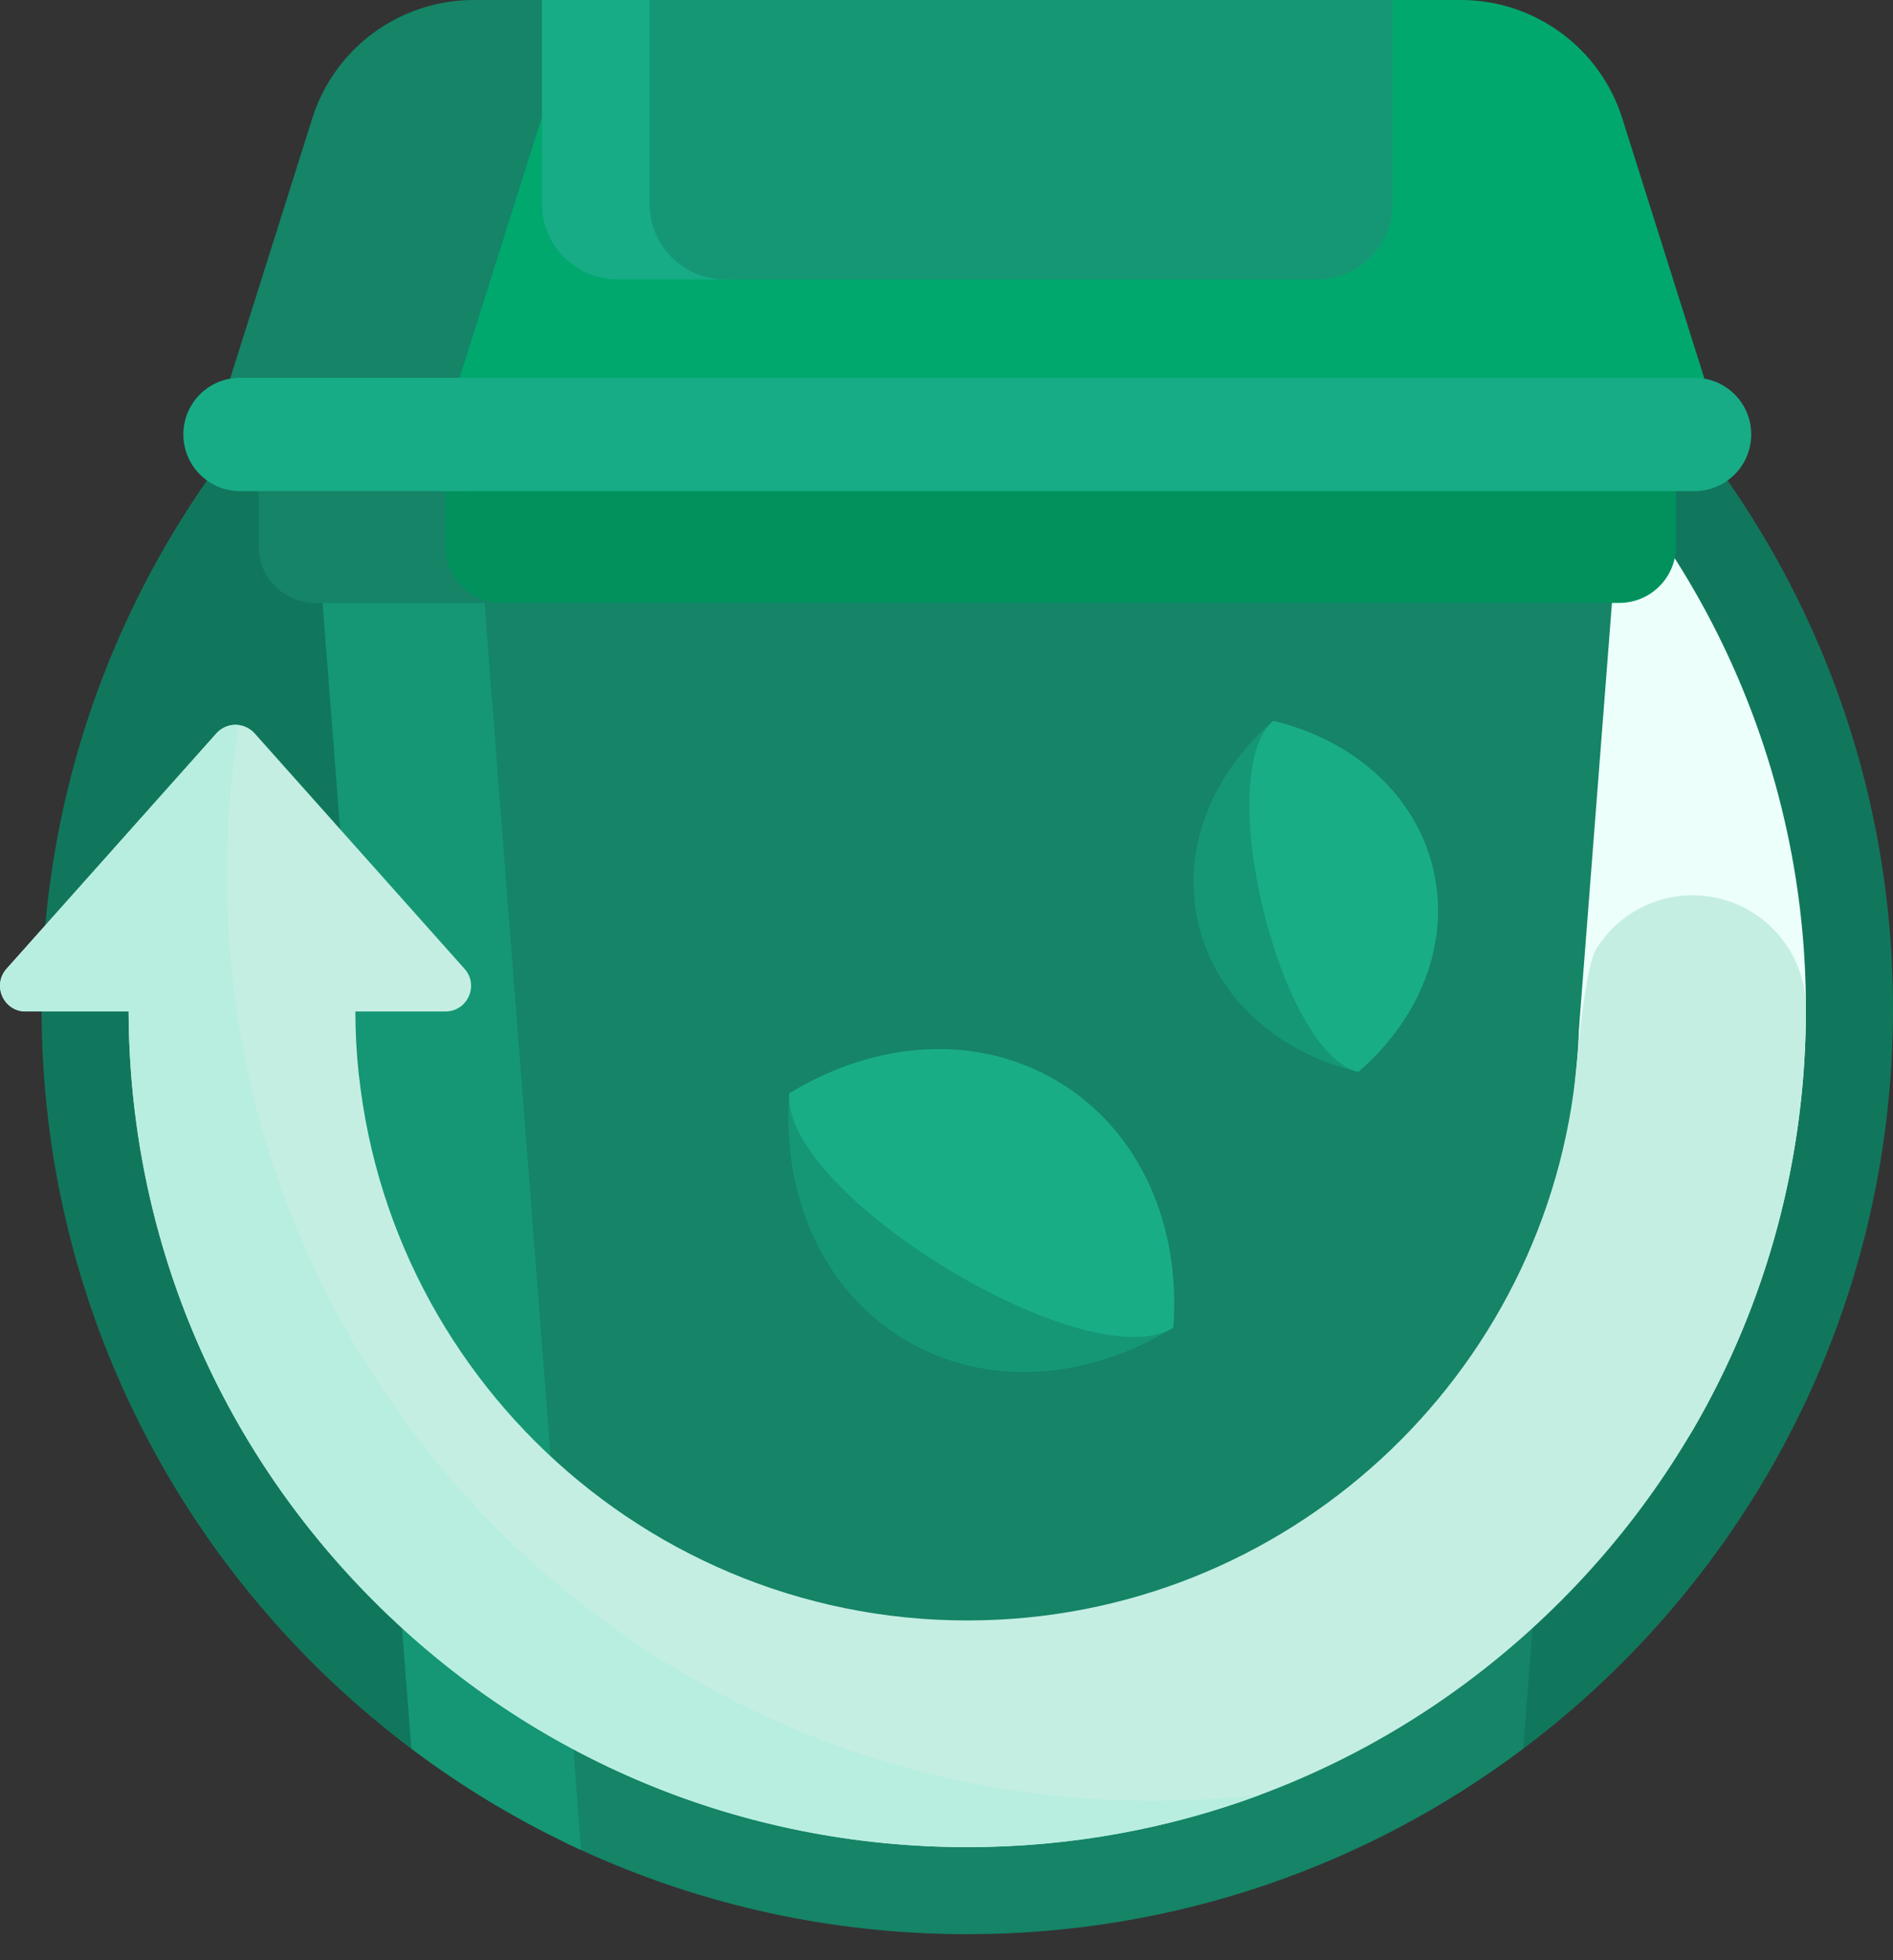 <svg xmlns="http://www.w3.org/2000/svg" width="56" height="58" viewBox="0 0 56 58" fill="none"><rect x="0" y="0" width="56" height="58" fill="#333333" stroke="none"/><path d="M1.23 29.845C1.23 14.72 13.491 2.459 28.615 2.459C43.74 2.459 56 14.72 56 29.845C56 38.798 51.704 46.747 45.06 51.744C44.802 51.939 12.429 51.939 12.17 51.744C5.526 46.747 1.23 38.798 1.23 29.845Z" fill="#11775C"></path><path d="M14.204 18.388L9.8 13.33L12.329 11.128C16.841 7.199 22.625 5.035 28.615 5.035C35.283 5.035 41.549 7.648 46.245 12.389C50.849 17.038 53.424 23.302 53.424 29.844C53.424 34.291 52.262 38.558 50.082 42.301C49.481 43.333 48.374 43.966 47.18 43.966C44.597 43.966 42.966 41.164 44.267 38.933C45.824 36.26 46.717 33.154 46.717 29.844C46.717 19.862 38.596 11.741 28.614 11.741C24.244 11.741 20.024 13.319 16.733 16.186L14.204 18.388Z" fill="#ECFFFA"></path><path d="M16.782 54.548L13.526 12.519H48.098L45.059 51.744C40.48 55.188 34.786 57.23 28.614 57.23C24.376 57.23 20.363 56.267 16.782 54.548Z" fill="#158467"></path><path d="M17.192 54.741C15.406 53.92 13.723 52.913 12.17 51.744L9.131 12.519H13.921L17.192 54.741Z" fill="#159775"></path><path d="M47.991 3.501L50.837 12.519H7.758L10.603 3.501C11.261 1.417 13.132 1.358 15.317 1.358H15.968L17.385 1.363H39.844L41.198 0H43.215C45.401 0 47.334 1.417 47.991 3.501Z" fill="#00A86D"></path><path d="M16.018 3.501L13.173 12.519H6.392L9.238 3.501C9.895 1.417 11.828 0 14.013 0H16.031L17.373 1.351C16.758 1.925 16.284 2.659 16.018 3.501Z" fill="#158467"></path><path d="M7.65 16.162V14.036C7.65 13.11 8.4 12.36 9.326 12.36H14.848C15.774 12.36 16.525 13.11 16.525 14.036V16.162C16.525 17.088 15.774 17.839 14.848 17.839H9.326C8.4 17.839 7.65 17.088 7.65 16.162Z" fill="#158467"></path><path d="M13.173 16.162V14.036C13.173 13.11 13.924 12.36 14.85 12.36H47.903C48.829 12.36 49.58 13.11 49.58 14.036V16.162C49.58 17.088 48.829 17.839 47.903 17.839H14.85C13.924 17.839 13.173 17.088 13.173 16.162Z" fill="#00915D"></path><path d="M21.567 8.269H18.267C17.032 8.269 16.031 7.268 16.031 6.033V0H19.297C21.786 0 23.803 2.017 23.803 4.506V6.033C23.803 7.268 22.802 8.269 21.567 8.269Z" fill="#17AC85"></path><path d="M38.963 8.269H21.453C20.218 8.269 19.217 7.268 19.217 6.033V0H41.198V6.033C41.199 7.268 40.198 8.269 38.963 8.269Z" fill="#159775"></path><path d="M53.424 29.844C53.424 36.471 50.844 42.701 46.158 47.387C41.472 52.073 35.242 54.654 28.615 54.654C21.988 54.654 15.758 52.073 11.072 47.387C6.406 42.721 3.827 36.523 3.805 29.928H0.759C0.105 29.928 -0.242 29.154 0.194 28.665L6.402 21.7C6.703 21.362 7.232 21.362 7.534 21.7L13.742 28.665C14.178 29.154 13.831 29.928 13.176 29.928H10.512C10.557 39.871 18.66 47.947 28.615 47.947C38.046 47.947 45.816 40.697 46.645 31.478C46.693 30.939 46.904 28.584 47.225 28.069C47.818 27.121 48.871 26.491 50.071 26.491C51.923 26.491 53.424 27.992 53.424 29.844Z" fill="#C5EEE3"></path><path d="M37.309 53.095C34.565 54.119 31.631 54.654 28.615 54.654C21.988 54.654 15.758 52.073 11.072 47.387C6.406 42.721 3.827 36.523 3.805 29.927H0.759C0.105 29.927 -0.242 29.154 0.194 28.665L6.402 21.7C6.578 21.503 6.832 21.421 7.072 21.454C6.836 22.9 6.714 24.383 6.714 25.896C6.714 41.02 18.974 53.281 34.099 53.281C35.185 53.281 36.256 53.218 37.309 53.095Z" fill="#B8EEE0"></path><path d="M5.424 12.854C5.424 11.928 6.175 11.178 7.1 11.178H13.565C14.491 11.178 15.241 11.928 15.241 12.854C15.241 13.78 14.491 14.531 13.565 14.531H7.1C6.175 14.531 5.424 13.78 5.424 12.854Z" fill="#17AC85"></path><path d="M11.568 12.854C11.568 11.928 12.319 11.178 13.245 11.178H50.129C51.055 11.178 51.806 11.928 51.806 12.854C51.806 13.78 51.055 14.531 50.129 14.531H13.245C12.319 14.531 11.568 13.78 11.568 12.854Z" fill="#17AC85"></path><path d="M40.18 31.717C37.848 31.162 35.991 29.569 35.457 27.362C34.923 25.156 35.847 22.89 37.668 21.33C40 21.885 42.002 30.158 40.18 31.717Z" fill="#159775"></path><path d="M40.181 31.717C37.848 31.162 35.847 22.89 37.668 21.33C40 21.885 41.857 23.479 42.391 25.685C42.925 27.891 42.002 30.158 40.181 31.717Z" fill="#19AD86"></path><path d="M34.709 39.285C32.167 40.851 29.128 41.083 26.715 39.61C24.302 38.137 23.119 35.328 23.35 32.352C25.892 30.786 34.94 36.309 34.709 39.285Z" fill="#159775"></path><path d="M34.709 39.285C32.167 40.851 23.119 35.328 23.35 32.352C25.892 30.786 28.931 30.554 31.344 32.027C33.757 33.5 34.94 36.309 34.709 39.285Z" fill="#19AD86"></path></svg>